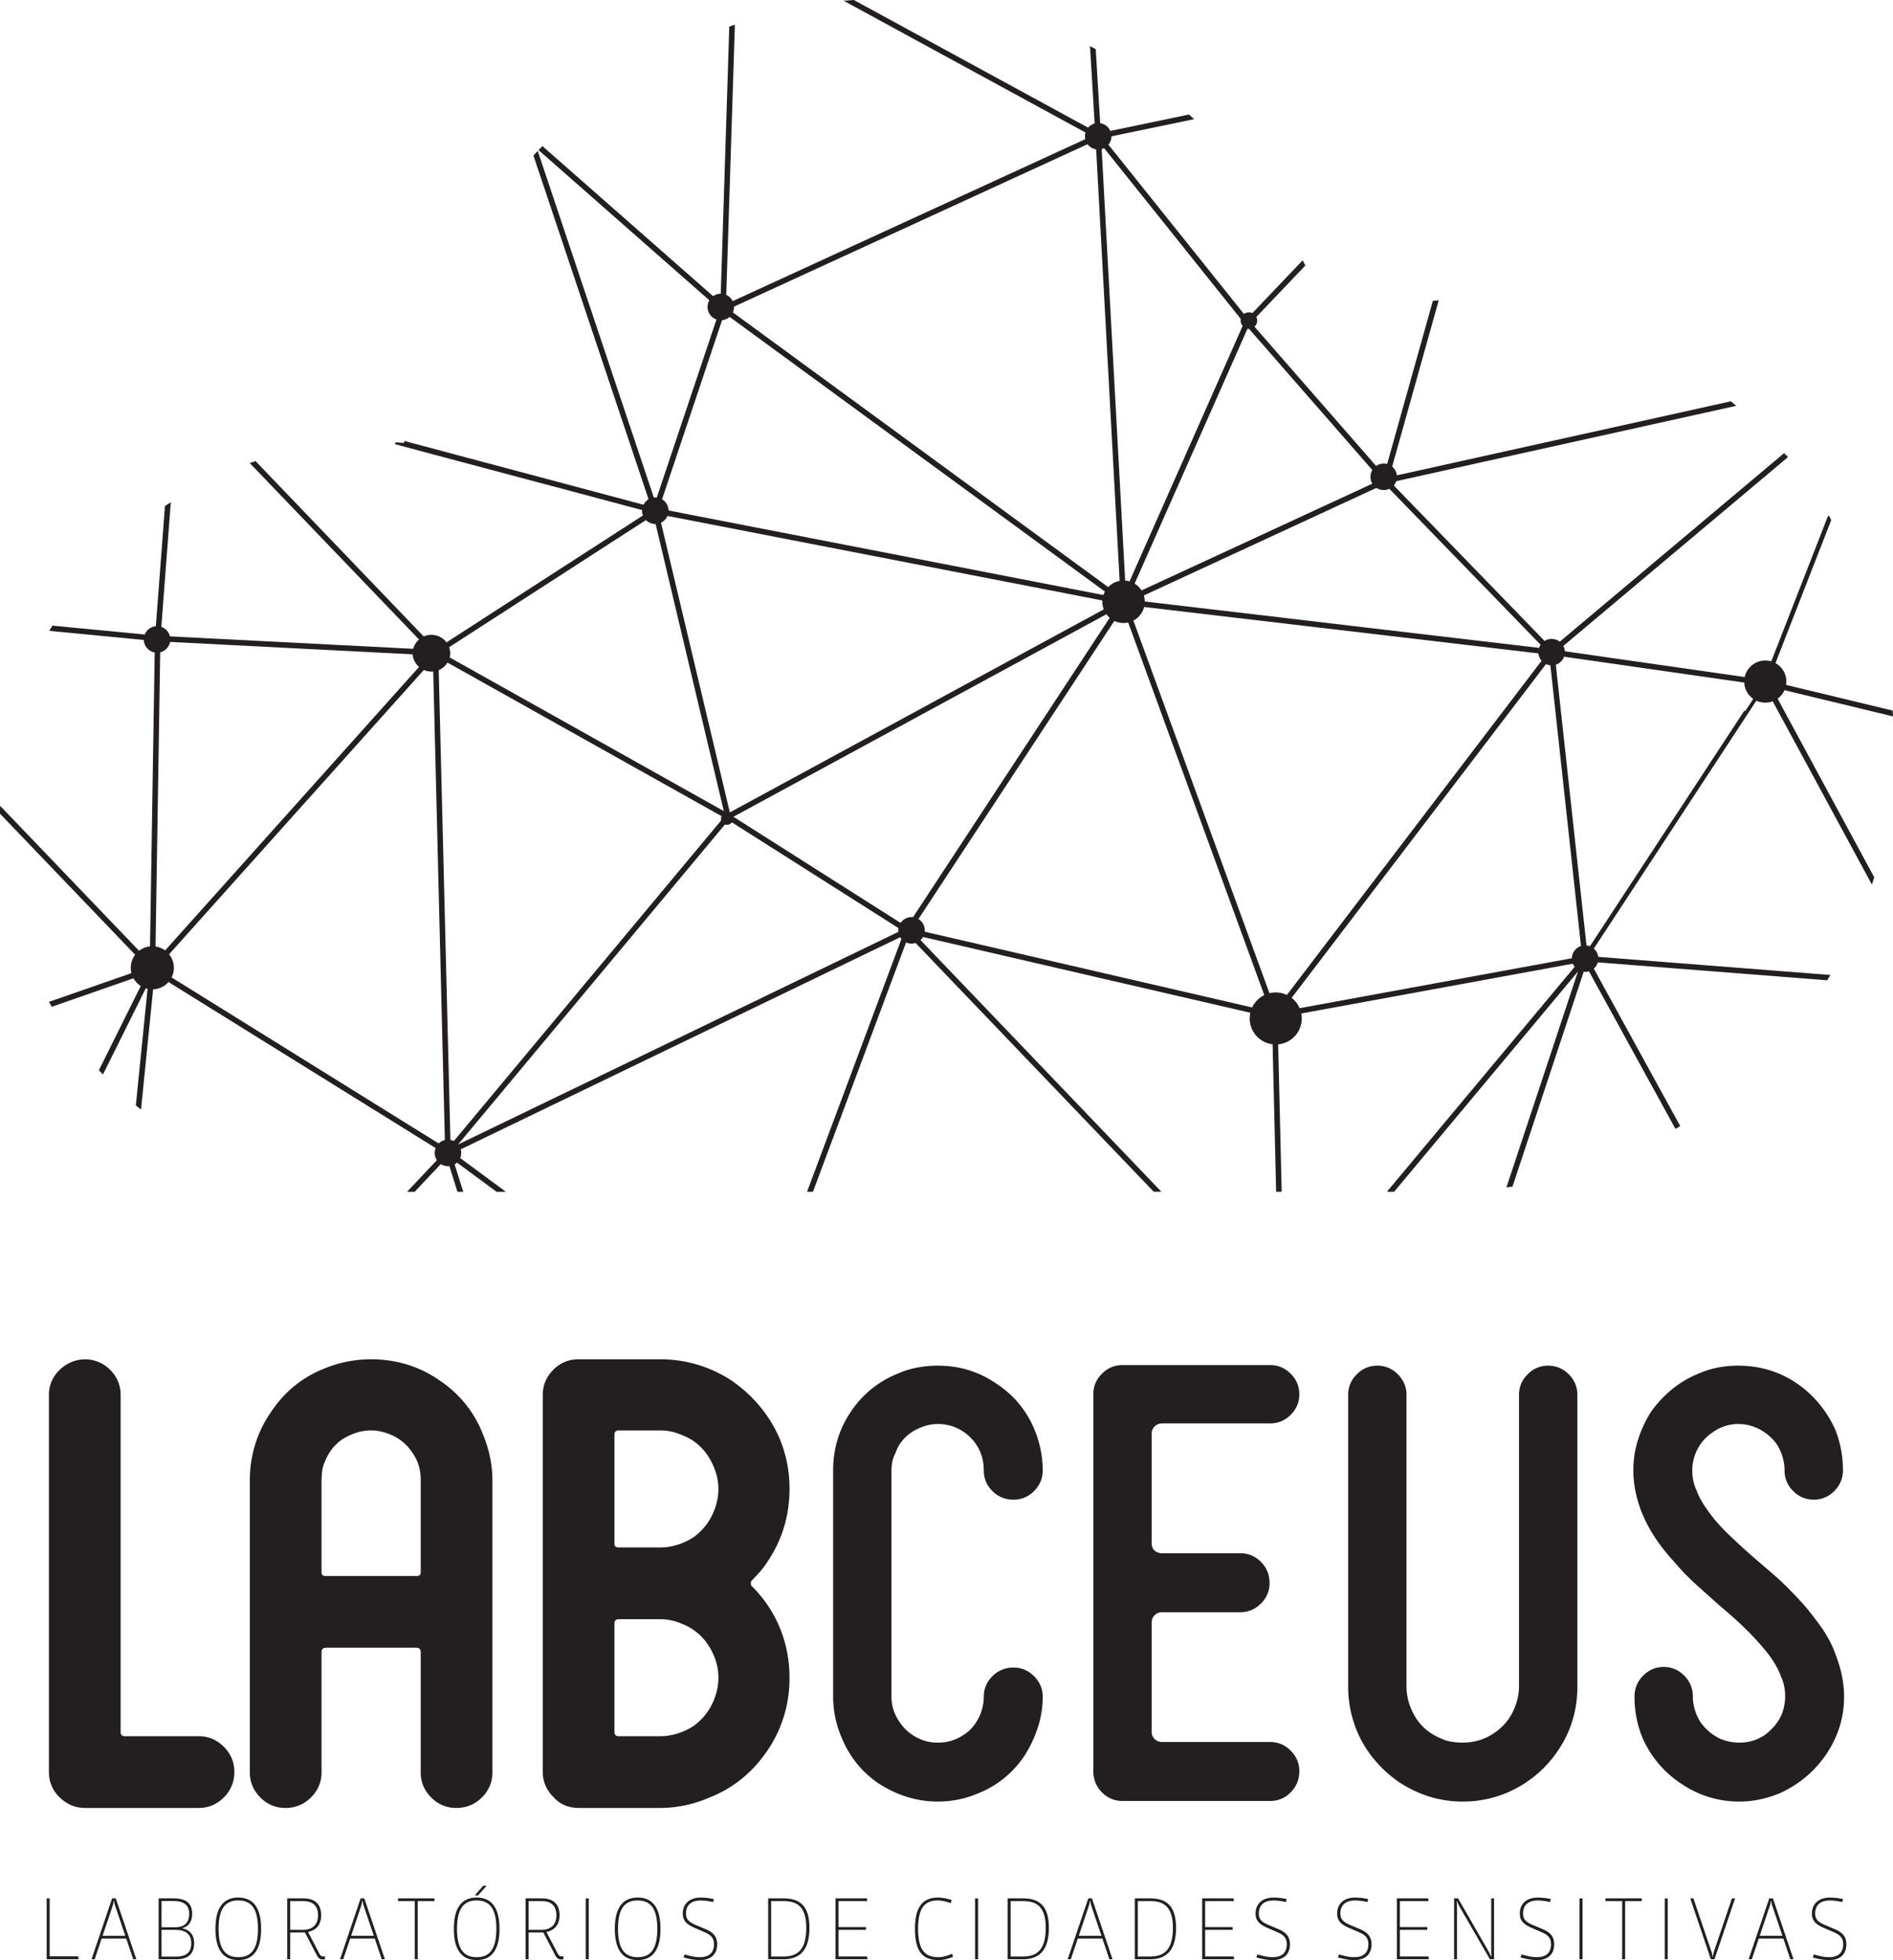 <svg xmlns="http://www.w3.org/2000/svg" width="150.939" height="156.259"><path d="M15.85 138.412H9.963c-.15 0-.216-.045-.257-.086a.273.273 0 0 1-.087-.212v-26.916c0-.77-.284-1.442-.837-1.998-1.111-1.108-2.868-1.112-4.015-.005-.575.555-.867 1.228-.867 2.003v30.05c0 .804.292 1.496.867 2.05.57.552 1.248.833 2.015.833h9.068c.772 0 1.444-.283 1.997-.837.557-.556.839-1.244.839-2.046 0-.768-.282-1.44-.84-1.996-.555-.557-1.227-.84-1.996-.84M33.546 117.987v7.358c0 .152-.05.195-.07.214-.04.036-.111.082-.276.082h-7.216c-.167 0-.238-.045-.278-.082-.021-.02-.068-.062-.068-.214v-7.358c0-.26.022-.527.063-.8.04-.246.112-.476.23-.72.31-.762.777-1.336 1.41-1.751.739-.453 1.497-.684 2.25-.684.498 0 1.022.115 1.558.34a3.746 3.746 0 0 1 1.733 1.444c.447.615.664 1.324.664 2.17m1.46-7.97c-1.597-1.097-3.421-1.655-5.416-1.655-1.294 0-2.56.254-3.748.748-1.768.702-3.205 1.884-4.264 3.507a9.193 9.193 0 0 0-1.232 2.537 9.58 9.58 0 0 0-.425 2.834v23.309c0 .77.281 1.443.836 1.996a2.735 2.735 0 0 0 1.997.839c.803 0 1.49-.283 2.044-.838.558-.556.84-1.226.84-1.997v-9.59c0-.149.044-.213.087-.257.044-.044.11-.09.259-.09H33.2c.149 0 .217.048.256.089.044.045.09.11.09.257v9.59c0 .773.279 1.444.836 1.998a2.739 2.739 0 0 0 1.998.838c.804 0 1.49-.283 2.045-.838.557-.556.839-1.226.839-1.997v-23.31c0-1.231-.271-2.494-.798-3.751-.701-1.734-1.865-3.155-3.46-4.22M55.243 122.585c-.833.516-1.717.78-2.626.78h-3.279c-.164 0-.236-.048-.275-.085-.02-.019-.07-.06-.07-.213v-8.69c0-.15.048-.216.09-.257.04-.041.106-.088.255-.088h3.279c.62 0 1.22.13 1.812.393.824.314 1.493.86 2.03 1.65.546.865.824 1.746.824 2.624 0 .621-.132 1.242-.39 1.845a4.651 4.651 0 0 1-1.65 2.041m-2.626 15.827h-3.279c-.15 0-.216-.045-.256-.087a.276.276 0 0 1-.09-.212v-8.685c0-.15.049-.216.09-.259.04-.042.107-.088.256-.088h3.279c.62 0 1.22.128 1.804.391.85.34 1.536.899 2.041 1.657.544.832.821 1.712.821 2.616 0 .626-.132 1.244-.39 1.851a4.666 4.666 0 0 1-1.65 2.039c-.833.516-1.717.777-2.626.777m7.337-11.957c-.044-.042-.088-.103-.088-.232 0-.127.043-.187.088-.235.23-.23.45-.468.665-.713.223-.256.423-.528.584-.786 1.162-1.722 1.75-3.672 1.75-5.79a10.4 10.4 0 0 0-.803-4.05c-.795-1.817-2.05-3.342-3.747-4.542a10.347 10.347 0 0 0-5.786-1.746h-6.458c-.8 0-1.48.275-2.02.815-.573.57-.862 1.25-.862 2.021v30.051c0 .77.29 1.45.836 1.996.51.588 1.2.887 2.046.887h6.458c1.362 0 2.71-.287 3.982-.844 1.863-.73 3.411-1.99 4.604-3.75 1.162-1.722 1.75-3.67 1.75-5.792 0-1.417-.27-2.777-.799-4.038a10.107 10.107 0 0 0-2.2-3.252M71.415 115.803c-.221.41-.333.887-.333 1.421v18.043c0 .728.221 1.41.667 2.041a3.63 3.63 0 0 0 1.613 1.328c.412.19.885.286 1.423.286a3.53 3.53 0 0 0 2.044-.616c.568-.348 1.012-.887 1.326-1.616a3.78 3.78 0 0 0 .287-1.423c0-.633.23-1.179.688-1.637a2.288 2.288 0 0 1 1.684-.69c.635 0 1.179.23 1.639.69.458.458.689 1.004.689 1.637 0 .823-.127 1.63-.38 2.42a9.668 9.668 0 0 1-1.044 2.233 7.931 7.931 0 0 1-3.704 3.038 8.17 8.17 0 0 1-3.23.664c-1.645 0-3.21-.475-4.697-1.424-1.361-.918-2.36-2.151-2.99-3.703a8.156 8.156 0 0 1-.666-3.228v-18.043c0-1.737.474-3.305 1.424-4.697a8.026 8.026 0 0 1 3.655-2.99c.983-.443 2.072-.666 3.275-.666 1.71 0 3.26.473 4.653 1.425 1.393.919 2.407 2.136 3.039 3.654a8.547 8.547 0 0 1 .665 3.274c0 .635-.23 1.182-.69 1.642-.46.46-1.003.688-1.638.688-.663 0-1.225-.228-1.684-.688a2.244 2.244 0 0 1-.688-1.642c0-.786-.207-1.485-.617-2.088a3.703 3.703 0 0 0-1.614-1.328 3.578 3.578 0 0 0-1.426-.285c-.695 0-1.375.207-2.04.617-.664.444-1.107.996-1.33 1.663M92.065 113.713a.835.835 0 0 0-.237.616v8.69c0 .251.078.45.237.593.16.141.364.214.619.214h6.218c.632 0 1.18.231 1.638.688.458.458.688 1.02.688 1.683a2.23 2.23 0 0 1-.688 1.639c-.459.46-1.006.69-1.638.69h-6.218a.842.842 0 0 0-.619.236.834.834 0 0 0-.237.618v8.688c0 .222.078.41.237.568.16.16.364.237.619.237h8.59c.635 0 1.18.23 1.64.69.458.46.688 1.005.688 1.638 0 .663-.23 1.227-.689 1.685a2.231 2.231 0 0 1-1.639.688H89.501a2.23 2.23 0 0 1-1.637-.688c-.459-.458-.687-1.022-.687-1.685V111.15c0-.633.228-1.179.687-1.636.458-.459 1.004-.69 1.637-.69h11.773c.635 0 1.18.231 1.64.69.458.457.688 1.003.688 1.636 0 .636-.23 1.18-.689 1.639a2.235 2.235 0 0 1-1.639.686h-8.59a.838.838 0 0 0-.619.24M109.82 108.87c.633 0 1.178.231 1.638.691.459.458.69 1.003.69 1.636v23.262c0 .856.252 1.694.76 2.517.474.728 1.137 1.265 1.993 1.615.252.126.53.21.83.258.3.048.594.072.878.072.95 0 1.79-.252 2.516-.758a4.239 4.239 0 0 0 1.613-1.946c.255-.601.38-1.19.38-1.758v-23.262c0-.633.23-1.178.69-1.636a2.226 2.226 0 0 1 1.638-.69c.632 0 1.179.23 1.638.69a2.23 2.23 0 0 1 .688 1.636v23.262c0 1.898-.522 3.608-1.567 5.129a9.23 9.23 0 0 1-4.033 3.323 8.956 8.956 0 0 1-3.563.71c-1.804 0-3.497-.521-5.079-1.565a9.843 9.843 0 0 1-1.946-1.78 8.877 8.877 0 0 1-1.376-2.256 9.15 9.15 0 0 1-.712-3.561v-23.262c0-.633.229-1.178.686-1.636.46-.46 1.004-.69 1.639-.69M136.549 114.19a3.648 3.648 0 0 0-1.614 3.034c0 .572.11 1.095.332 1.568.19.54.523 1.124.998 1.759.38.537.885 1.113 1.518 1.73a55.937 55.937 0 0 0 2.374 2.16c.41.35.861.738 1.352 1.166.49.427.974.893 1.45 1.399.503.506.94.989 1.304 1.448.364.458.704.91 1.02 1.354.507.758.87 1.47 1.094 2.135.442 1.14.662 2.25.662 3.324 0 1.676-.49 3.228-1.47 4.653-.918 1.328-2.136 2.343-3.656 3.038-1.076.444-2.152.664-3.227.664-1.71 0-3.276-.492-4.7-1.471a8.358 8.358 0 0 1-3.04-3.656 8.507 8.507 0 0 1-.616-3.228c0-.665.228-1.225.688-1.685.459-.46 1.003-.691 1.637-.691.632 0 1.18.23 1.638.69.458.46.69 1.02.69 1.686 0 .695.204 1.377.616 2.041.443.602.98 1.046 1.614 1.328.474.19.965.286 1.473.286.759 0 1.439-.204 2.04-.616.6-.443 1.045-.982 1.33-1.616.189-.472.283-.964.283-1.471 0-.57-.11-1.09-.33-1.565-.192-.54-.508-1.11-.952-1.711a19.9 19.9 0 0 0-1.542-1.756c-.617-.635-1.417-1.36-2.396-2.184-.6-.539-1.212-1.083-1.828-1.637a18.374 18.374 0 0 1-1.733-1.782c-1.235-1.328-2.12-2.676-2.659-4.033-.444-1.141-.664-2.25-.664-3.327 0-.853.124-1.673.38-2.466a9.516 9.516 0 0 1 1.043-2.231c1.013-1.393 2.248-2.39 3.704-2.99.979-.443 2.057-.666 3.228-.666 1.74 0 3.307.473 4.7 1.425 1.33.919 2.341 2.136 3.037 3.654a8.612 8.612 0 0 1 .618 3.274c0 .635-.23 1.182-.688 1.642a2.233 2.233 0 0 1-1.638.686c-.633 0-1.18-.226-1.637-.686a2.24 2.24 0 0 1-.69-1.642c0-.726-.205-1.421-.617-2.088a4.014 4.014 0 0 0-1.66-1.328 3.572 3.572 0 0 0-1.425-.285c-.728 0-1.41.223-2.041.667M52.253 40.27l-9.41-28.086zM52.034 40.509l-9.41-28.09zM31.529 35.34l7.93 2.114zM32.301 35.252l7.294 1.944zM52.47 40.919l-.006-.02-.024-.004.003.017zM43.254 11.757l5.03 4.426zM52.936 39.118l-.499 1.488zM43.055 11.96l5.278 4.64zM57.784 24.875l-.06-.043-.005.016.065.059zM89.697 47.378l-1.062-19.482zM87.697 10.692l-.001-.041-.003.001-.086.039.014.018zM57.537 24.498l-.024.012-.119.055-.02.01.111.08zM89.87 47.687l1.12-2.528z" fill="#231f20"/><path d="M87.622 10.71l-.016-.02-.207-.258.012.188.005.132zM99.282 25.737l.045-.104-.07.072-.002.002zM99.486 25.972l6.555 7.505zM110.526 38.615l.004-.017-.101-.104-.004.003zM111.327 34.705l-.932 3.33zM110.66 38.135l1.454-5.19zM12.422 51.032l-8.361-.805zM12.724 50.77l.803-10.58zM13.23 40.389l-.769 10.098zM12.42 51.039h.007v-.006l-.006-.001zM57.827 65.137l-3.616-2.026zM54.424 62.908l3.41 1.908zM82.934 51.425l6.196-3.362h-.002zM52.157 40.552l-.093-.02.027.117.012.056zM90.102 47.893l11.46-5.3zM110.739 38.408l12.968 13.367v-.003zM123.342 51.804l-5.672-5.844zM89.8 48.143l12.504 1.47zM89.075 48.057l.053.005h.001l.284-.153-.004-.008-.277.128zM110.415 38.19l.093-.023-.016-.012zM131.491 45.274l-7.66 6.436zM123.88 52.157l9.14 1.31zM141.08 54.652l9.774 2.356zM12.018 76.885L.084 64.432zM4.02 79.914l1.54-.538zM11.9 77.17L.08 64.835zM12.71 51.053l-.41 25.801zM12.263 77.55l.025.028.003-.094-.021-.014zM34.866 51.9v.051l.083.047.08-.088zM34.873 52.28l.976 39.214zM34.866 51.951v-.05l-.004-.122-.003-.105-.137.153-.025.031zM12.27 77.47l.021.014 23.203 14.417zM35.585 92.252l.075-.088-.007-.017-.068.076zM52.274 72.238l5.8-6.955zM72.109 74.466l-7.336 3.54zM66.602 76.81l5.47-2.64zM58.324 65.108l9.72 6.169zM58.05 64.934l-.034-.022-.004.004-.057.07zM101.861 81.158l-.033-.089-.047.01.002.06zM89.69 47.845l-.022-.064-.043-.12-.108.16zM123.979 51.885l.004-.007-.135-.016v.004zM101.303 81.165l.198-.035-.001-.056-.108-.025zM126.488 76.014l-1.658-15.172zM126.232 76.266l-1.668-15.242z" fill="#231f20"/><path d="M123.848 51.867v-.004l-.016-.152-.011-.087-.115.15v.002l-.048.063zM141.033 54.35l.01-.018-.045-.008-.104-.014.003.008zM145.5 78.054l-18.859-1.472zM145.414 77.764L126.675 76.3z" fill="#231f20"/><path d="M140.897 54.317l-.003-.008-.08-.144-.074.115zM8.186 85.527l2.175-4.375zM12.17 77.074l.167.104.097-.195zM35.654 92.147l-2.624 2.782 2.556-2.706zM35.7 91.686l.031.024.072-.035-.024-.072zM35.988 91.9l4.106 3.029z" fill="#231f20"/><path d="M35.732 91.71l-.03-.025-.009-.004-.125-.093-.118-.084.016.05.08.246zM72.395 74.013l.04.044.117.028.067-.18zM92.03 94.93L76.411 78.618z" fill="#231f20"/><path d="M72.342 73.96l-.033-.034-.019.046-.017.047.163.037-.042-.044zM101.782 81.079l.179 7.427-.178-7.366zM126.467 76.263l.012.024.196.013.076-.09-.06.014zM120.229 94.567l1.808-5.457zM126.423 76.773l-5.882 17.75zM126.641 76.581l7.223 13.16z" fill="#231f20"/><path d="M126.404 76.147l-.044-.078-.068.203.186.013-.012-.022zM140.74 54.28l.075-.115.08.144.103.016 5.02-12.87c-.06-.104-.12-.206-.182-.309l-5.12 13.127zM126.691 76.223l12.779-19.489zM140.563 54.549l-1.404 2.14-12.755 19.457.063.116.225-.038 12.779-19.49 1.32-2.018 2.61 4.822-2.76-5.104z" fill="#231f20"/><path d="M126.055 76.259L102.16 80.64l21.408-28.087 2.575 23.627-.136-.008zM89.34 47.52L58.085 24.647 87.364 11.2zm.416-.475l-1.933-35.5 11.365 14.199zm12.606 2.211v-.003L90.39 47.847l20.021-9.259 12.719 13.11zM73.188 73.333l16.344-24.869 11.757 32.187-28.566-6.608zm-15.099-7.945l7.254 4.603 1.914 1.214.079.05 4.57 2.902-35.38 17.082zM12.383 76.644l.405-25.508 21.463 1.096zm45.33-11.985L35.155 52.02 52.109 41.07zm.051-39.7l30.89 22.606.006.003-36.119-7.021zm65.545 27.206l-18.753 24.6-2.85 3.742L89.92 48.236zM58.48 65.113l30.437-16.522-16.62 25.293zm-23.075 23.11l.082 3.248-1.478-.916L12.492 77.18 34.52 52.6zm22.3-23.063L46.717 78.337 35.923 91.283l-.967-38.867zm31.239-17.087l-30.75 16.692L52.546 41zm1.083-.546l9.481-21.408 10.548 12.077-.02.005.05.052-17.674 8.172zm60.912 9.584l-.006-.107c-.006-.1-.012-.199-.02-.297l-.005-.059-10.085-2.43 5.088-13.042-.15-.056-5.094 13.059-.295-.07.027.051-16.159-2.317.49-.414 17.757-14.921.028-.024v-.001l.033-.027-.033-.039v-.141l-.071.059-.132-.156-.05-.059-18.482 15.53-.03.026.002.033-12.857-13.254 27.385-6.067.156-.036-.12-.103-.273-.232-.031-.024-.037.008-27.202 6.028 3.914-13.976.03-.109-.113.01a4.98 4.98 0 0 0-.243.023l-.113.012-3.89 13.882-5.08-5.816-5.533-6.336 4.339-4.552-.027-.051-.065-.125-.073-.142-.052-.094-4.404 4.621-7.787-9.728-3.715-4.64 1.314-.275 5.784-1.202.149-.031-.11-.105-.151-.138-.139-.128-1.239.259-5.8 1.208-.398-6.636-.003-.045-.039-.02-.154-.079-.263-.136.008.14.399 6.661L68.1.01 68.081 0 67.9.013a10.6 10.6 0 0 0-.355.031l-.064.007-.241-.007 19.832 10.804-29.187 13.404.711-22.287-.447.159-.002.053-.38 11.954-.32 9.996-14.198-12.479-.309.317L57.38 24.66l.023-.011-4.719 14.076-.432 1.292-9.376-27.983-.09.095a6.058 6.058 0 0 0-.129.139l-.124.132 9.379 27.997-19.681-5.245-.014.161c-.234-.02-.461-.036-.684-.05l-.025.154 20.207 5.383-16.896 10.914-.04.023.002.04L20.41 36.795l-.034-.036-.048.016-.174.06-.238.082 14.268 14.87-21.374-1.092.81-10.66-.258.17c-.058.039-.12.079-.177.119l-.032.021-.783 10.318-8.142-.783-.05-.005-.078.134a3.948 3.948 0 0 0-.107.179l-.06.105 8.416.812-.376 23.608-.032 1.975L.008 64.238l-.003.193c-.002.134-.005.27-.005.405v.032l11.756 12.267-7.853 2.734.225.39 7.585-2.64-3.789 7.621-.015.03-.025.05.323.344 3.601-7.243-.972 9.66-.003.042.031.028c.052.041.103.082.153.124l.227.182 1.092-10.852L35.372 91.92l-2.915 3.09h.606l2.558-2.712.855 2.712h.463l-.807-2.552 3.39 2.498.05.038.02.016h.743l-4.194-3.097 28.666-13.833 7.157-3.456L64.391 94.9l-.04.108h.472l7.624-20.417 19.525 20.392.024.025h.61L73.036 74.567l28.34 6.56.046.01.331 13.872h.443l-.332-13.866 23.965-4.394-15.136 18.13-.11.13h.577l14.658-17.556-5.704 17.211.127-.017.15-.023.162-.023.048-.008 5.841-17.621 7.06 12.861.051.09.039.073.38-.227-7.19-13.096 18.712 1.46.196.016.026-.041c.053-.092.108-.181.164-.27l.069-.111-19.267-1.503-.222-.019 12.765-19.472-.133-.086-12.547 19.14-2.572-23.538 16.58 2.378.05.006.03-.044 8.623 15.931.186-.581-8.206-15.168z" fill="#231f20"/><path d="M91.28 47.972c0 .933-.757 1.695-1.69 1.695a1.696 1.696 0 0 1-1.694-1.695 1.692 1.692 0 1 1 3.384 0M100.241 25.533a.659.659 0 1 1-1.317 0 .659.659 0 0 1 1.317 0M111.386 37.98a1.056 1.056 0 1 1-2.111 0 1.056 1.056 0 0 1 2.111 0M124.775 51.99a1.056 1.056 0 1 1-2.112 0 1.056 1.056 0 0 1 2.112 0M127.447 76.421a1.057 1.057 0 1 1-2.114-.001 1.057 1.057 0 0 1 2.114.001M58.529 24.473a1.056 1.056 0 1 1-1.055-1.056c.583 0 1.055.474 1.055 1.056M88.622 10.865a1.057 1.057 0 1 1-2.114-.002 1.057 1.057 0 0 1 2.114.002M53.308 40.714a1.056 1.056 0 1 1-1.056-1.056c.584 0 1.056.474 1.056 1.056M35.901 52.074a1.503 1.503 0 0 1-3.005 0 1.503 1.503 0 0 1 3.005 0M13.863 77.154a1.718 1.718 0 0 1-3.436 0 1.718 1.718 0 0 1 3.436 0M142.436 54.337a1.68 1.68 0 1 1-3.36-.003 1.68 1.68 0 0 1 3.36.003M103.795 81.114a2.075 2.075 0 1 1-4.147 0 2.075 2.075 0 0 1 4.147 0M73.736 74.136a1.056 1.056 0 1 1-2.111 0 1.056 1.056 0 0 1 2.111 0M58.45 65.274a.48.48 0 1 1-.96.001.48.48 0 0 1 .96 0M36.773 91.865a1.056 1.056 0 1 1-2.11-.001 1.056 1.056 0 0 1 2.11.001M13.578 50.942a1.056 1.056 0 1 1-2.111.001 1.056 1.056 0 0 1 2.111 0M3.722 156.192v-4.853h.237v4.621h2.264l.047.232zM9.185 151.942a1.851 1.851 0 0 1-.087-.397h-.033a2.09 2.09 0 0 1-.085.397l-.802 2.384h1.814zm1.436 4.25l-.555-1.649H8.105l-.555 1.65h-.252l1.642-4.854h.292l1.64 4.854zM13.988 153.85H12.88v2.132h1.112c.875 0 1.257-.33 1.257-1.068 0-.787-.53-1.064-1.262-1.064m-.147-2.298h-.96v2.086h1.112c.668 0 1.092-.316 1.092-1.067 0-.703-.43-1.019-1.244-1.019m.243 4.64h-1.435v-4.853h1.192c.933 0 1.481.34 1.481 1.232 0 .588-.257.987-.752 1.132v.039c.575.114.912.524.912 1.172 0 .861-.504 1.278-1.398 1.278M18.999 151.506c-.946 0-1.568.535-1.568 2.261 0 1.804.696 2.259 1.568 2.259.857 0 1.57-.416 1.57-2.259 0-1.726-.617-2.261-1.57-2.261m0 4.752c-1.084 0-1.82-.681-1.82-2.49 0-1.817.744-2.494 1.82-2.494 1.078 0 1.821.677 1.821 2.493 0 1.764-.696 2.491-1.821 2.491M24.178 151.56H23.14v2.29h1c.774 0 1.218-.412 1.218-1.165 0-.698-.345-1.126-1.18-1.126m1.735 4.634a.824.824 0 0 1-.167.017c-.209 0-.342-.065-.514-.39l-.915-1.76H23.14v2.133H22.9v-4.854h1.277c.887 0 1.43.411 1.43 1.351 0 .73-.368 1.172-1.044 1.33l.873 1.675c.117.231.199.272.352.272.045 0 .09-.006.124-.014zM29.002 151.942a1.573 1.573 0 0 1-.087-.397h-.034a1.99 1.99 0 0 1-.086.397l-.801 2.384h1.815zm1.436 4.25l-.556-1.649h-1.959l-.557 1.65h-.252l1.641-4.854h.292l1.643 4.854zM33.308 151.56v4.633h-.239v-4.634H31.74v-.22h2.899v.22zM38.107 151.109h-.212v-.047l.63-.728h.284zm-.1.397c-.945 0-1.566.535-1.566 2.261 0 1.804.693 2.26 1.566 2.26.855 0 1.571-.417 1.571-2.26 0-1.726-.616-2.26-1.57-2.26m0 4.751c-1.085 0-1.82-.681-1.82-2.49 0-1.817.742-2.494 1.82-2.494s1.82.677 1.82 2.493c0 1.763-.694 2.491-1.82 2.491M43.186 151.56H42.15v2.29h.997c.775 0 1.218-.412 1.218-1.165 0-.698-.343-1.126-1.179-1.126m1.735 4.634a.795.795 0 0 1-.167.017c-.21 0-.343-.065-.513-.39l-.915-1.76H42.15v2.133h-.239v-4.854h1.275c.888 0 1.43.411 1.43 1.351 0 .73-.37 1.172-1.046 1.33l.875 1.675c.12.231.198.272.35.272.046 0 .091-.006.126-.014zM46.705 151.34h.24v4.853h-.24zM50.844 151.506c-.948 0-1.568.535-1.568 2.261 0 1.804.695 2.259 1.568 2.259.855 0 1.567-.416 1.567-2.259 0-1.726-.613-2.261-1.567-2.261m0 4.752c-1.084 0-1.82-.681-1.82-2.49 0-1.817.742-2.494 1.82-2.494s1.82.677 1.82 2.493c0 1.764-.694 2.491-1.82 2.491M55.818 156.259c-.359 0-.682-.04-1.31-.207l.071-.243c.684.184.903.216 1.245.216.742 0 1.106-.384 1.106-1.025 0-.483-.212-.733-.77-.972l-.778-.339c-.735-.317-.939-.654-.939-1.144 0-.761.528-1.27 1.435-1.27.277 0 .608.033 1.032.113l-.047.244c-.45-.093-.703-.125-.985-.125-.723 0-1.179.33-1.179 1.038 0 .436.2.67.773.914l.77.324c.654.277.94.621.94 1.217 0 .868-.583 1.259-1.364 1.259M62.5 151.56h-1.013v4.413h.994c1.098 0 1.806-.523 1.806-2.29 0-1.726-.773-2.124-1.786-2.124m-.034 4.634H61.25v-4.854h1.21c1.18 0 2.08.466 2.08 2.344 0 1.807-.78 2.51-2.073 2.51M66.62 156.192v-4.853h2.516v.22H66.86v2.07h2.191v.22h-2.19v2.123h2.269l.046.22zM74.845 156.259c-1.277 0-1.89-.683-1.89-2.502 0-1.728.622-2.482 1.825-2.482.344 0 .628.058 1.104.192l-.074.253c-.369-.135-.74-.213-1.03-.213-.922 0-1.576.436-1.576 2.25 0 1.894.696 2.268 1.641 2.268.232 0 .53-.044 1.073-.265l.072.241c-.536.21-.866.258-1.145.258M77.747 151.34h.24v4.853h-.24zM81.595 151.56h-1.012v4.413h.992c1.099 0 1.807-.523 1.807-2.29 0-1.726-.774-2.124-1.787-2.124m-.033 4.634h-1.22v-4.854h1.214c1.178 0 2.076.466 2.076 2.344 0 1.807-.78 2.51-2.07 2.51M87.019 151.942a1.607 1.607 0 0 1-.084-.397h-.036a1.957 1.957 0 0 1-.083.397l-.801 2.384h1.813zm1.437 4.25l-.556-1.649h-1.96l-.556 1.65h-.252l1.644-4.854h.29l1.642 4.854zM91.734 151.56h-1.012v4.413h.993c1.097 0 1.807-.523 1.807-2.29 0-1.726-.776-2.124-1.788-2.124m-.032 4.634h-1.219v-4.854h1.21c1.18 0 2.08.466 2.08 2.344 0 1.807-.78 2.51-2.071 2.51M95.854 156.192v-4.853h2.516v.22h-2.277v2.07h2.192v.22h-2.192v2.123h2.272l.045.22zM101.491 156.259c-.357 0-.682-.04-1.31-.207l.073-.243c.681.184.9.216 1.244.216.741 0 1.104-.384 1.104-1.025 0-.483-.21-.733-.77-.972l-.778-.339c-.735-.317-.939-.654-.939-1.144 0-.761.53-1.27 1.435-1.27.277 0 .608.033 1.033.113l-.048.244c-.45-.093-.702-.125-.985-.125-.72 0-1.177.33-1.177 1.038 0 .436.198.67.773.914l.768.324c.657.277.94.621.94 1.217 0 .868-.583 1.259-1.363 1.259M107.995 156.259c-.356 0-.682-.04-1.31-.207l.073-.243c.681.184.9.216 1.243.216.742 0 1.106-.384 1.106-1.025 0-.483-.213-.733-.769-.972l-.781-.339c-.734-.317-.938-.654-.938-1.144 0-.761.53-1.27 1.435-1.27.279 0 .61.033 1.03.113l-.045.244c-.449-.093-.7-.125-.985-.125-.721 0-1.177.33-1.177 1.038 0 .436.198.67.774.914l.768.324c.654.277.94.621.94 1.217 0 .868-.584 1.259-1.364 1.259M111.38 156.192v-4.853h2.514v.22h-2.276v2.07h2.19v.22h-2.19v2.123h2.27l.046.22zM118.797 156.192l-2.39-4.143a2.93 2.93 0 0 1-.232-.49h-.026c.02.161.026.305.026.49v4.143h-.232v-4.853h.318l2.408 4.184c.095.166.166.325.227.458h.024a6.034 6.034 0 0 1-.017-.458v-4.184h.225v4.853zM122.56 156.259c-.357 0-.683-.04-1.31-.207l.073-.243c.682.184.9.216 1.244.216.74 0 1.104-.384 1.104-1.025 0-.483-.21-.733-.767-.972l-.781-.339c-.734-.317-.94-.654-.94-1.144 0-.761.529-1.27 1.437-1.27.277 0 .608.033 1.032.113l-.047.244c-.45-.093-.701-.125-.985-.125-.72 0-1.179.33-1.179 1.038 0 .436.199.67.774.914l.768.324c.656.277.94.621.94 1.217 0 .868-.582 1.259-1.363 1.259M125.945 151.34h.237v4.853h-.237zM129.58 151.56v4.633h-.237v-4.634h-1.331v-.22h2.9v.22zM132.74 151.34h.238v4.853h-.239zM136.706 156.192h-.29l-1.643-4.853h.252l1.437 4.244c.052.145.08.317.086.404h.032c.008-.087.034-.267.081-.404l1.436-4.244h.252zM141.316 151.942a1.62 1.62 0 0 1-.085-.397h-.033a2.2 2.2 0 0 1-.086.397l-.8 2.384h1.812zm1.438 4.25l-.556-1.649h-1.96l-.555 1.65h-.255l1.644-4.854h.29l1.644 4.854zM145.854 156.259c-.357 0-.683-.04-1.31-.207l.073-.243c.68.184.9.216 1.242.216.742 0 1.106-.384 1.106-1.025 0-.483-.21-.733-.768-.972l-.782-.339c-.733-.317-.94-.654-.94-1.144 0-.761.531-1.27 1.438-1.27.277 0 .608.033 1.033.113l-.047.244c-.45-.093-.702-.125-.986-.125-.722 0-1.178.33-1.178 1.038 0 .436.2.67.774.914l.77.324c.654.277.94.621.94 1.217 0 .868-.584 1.259-1.365 1.259" fill="#231f20"/></svg>